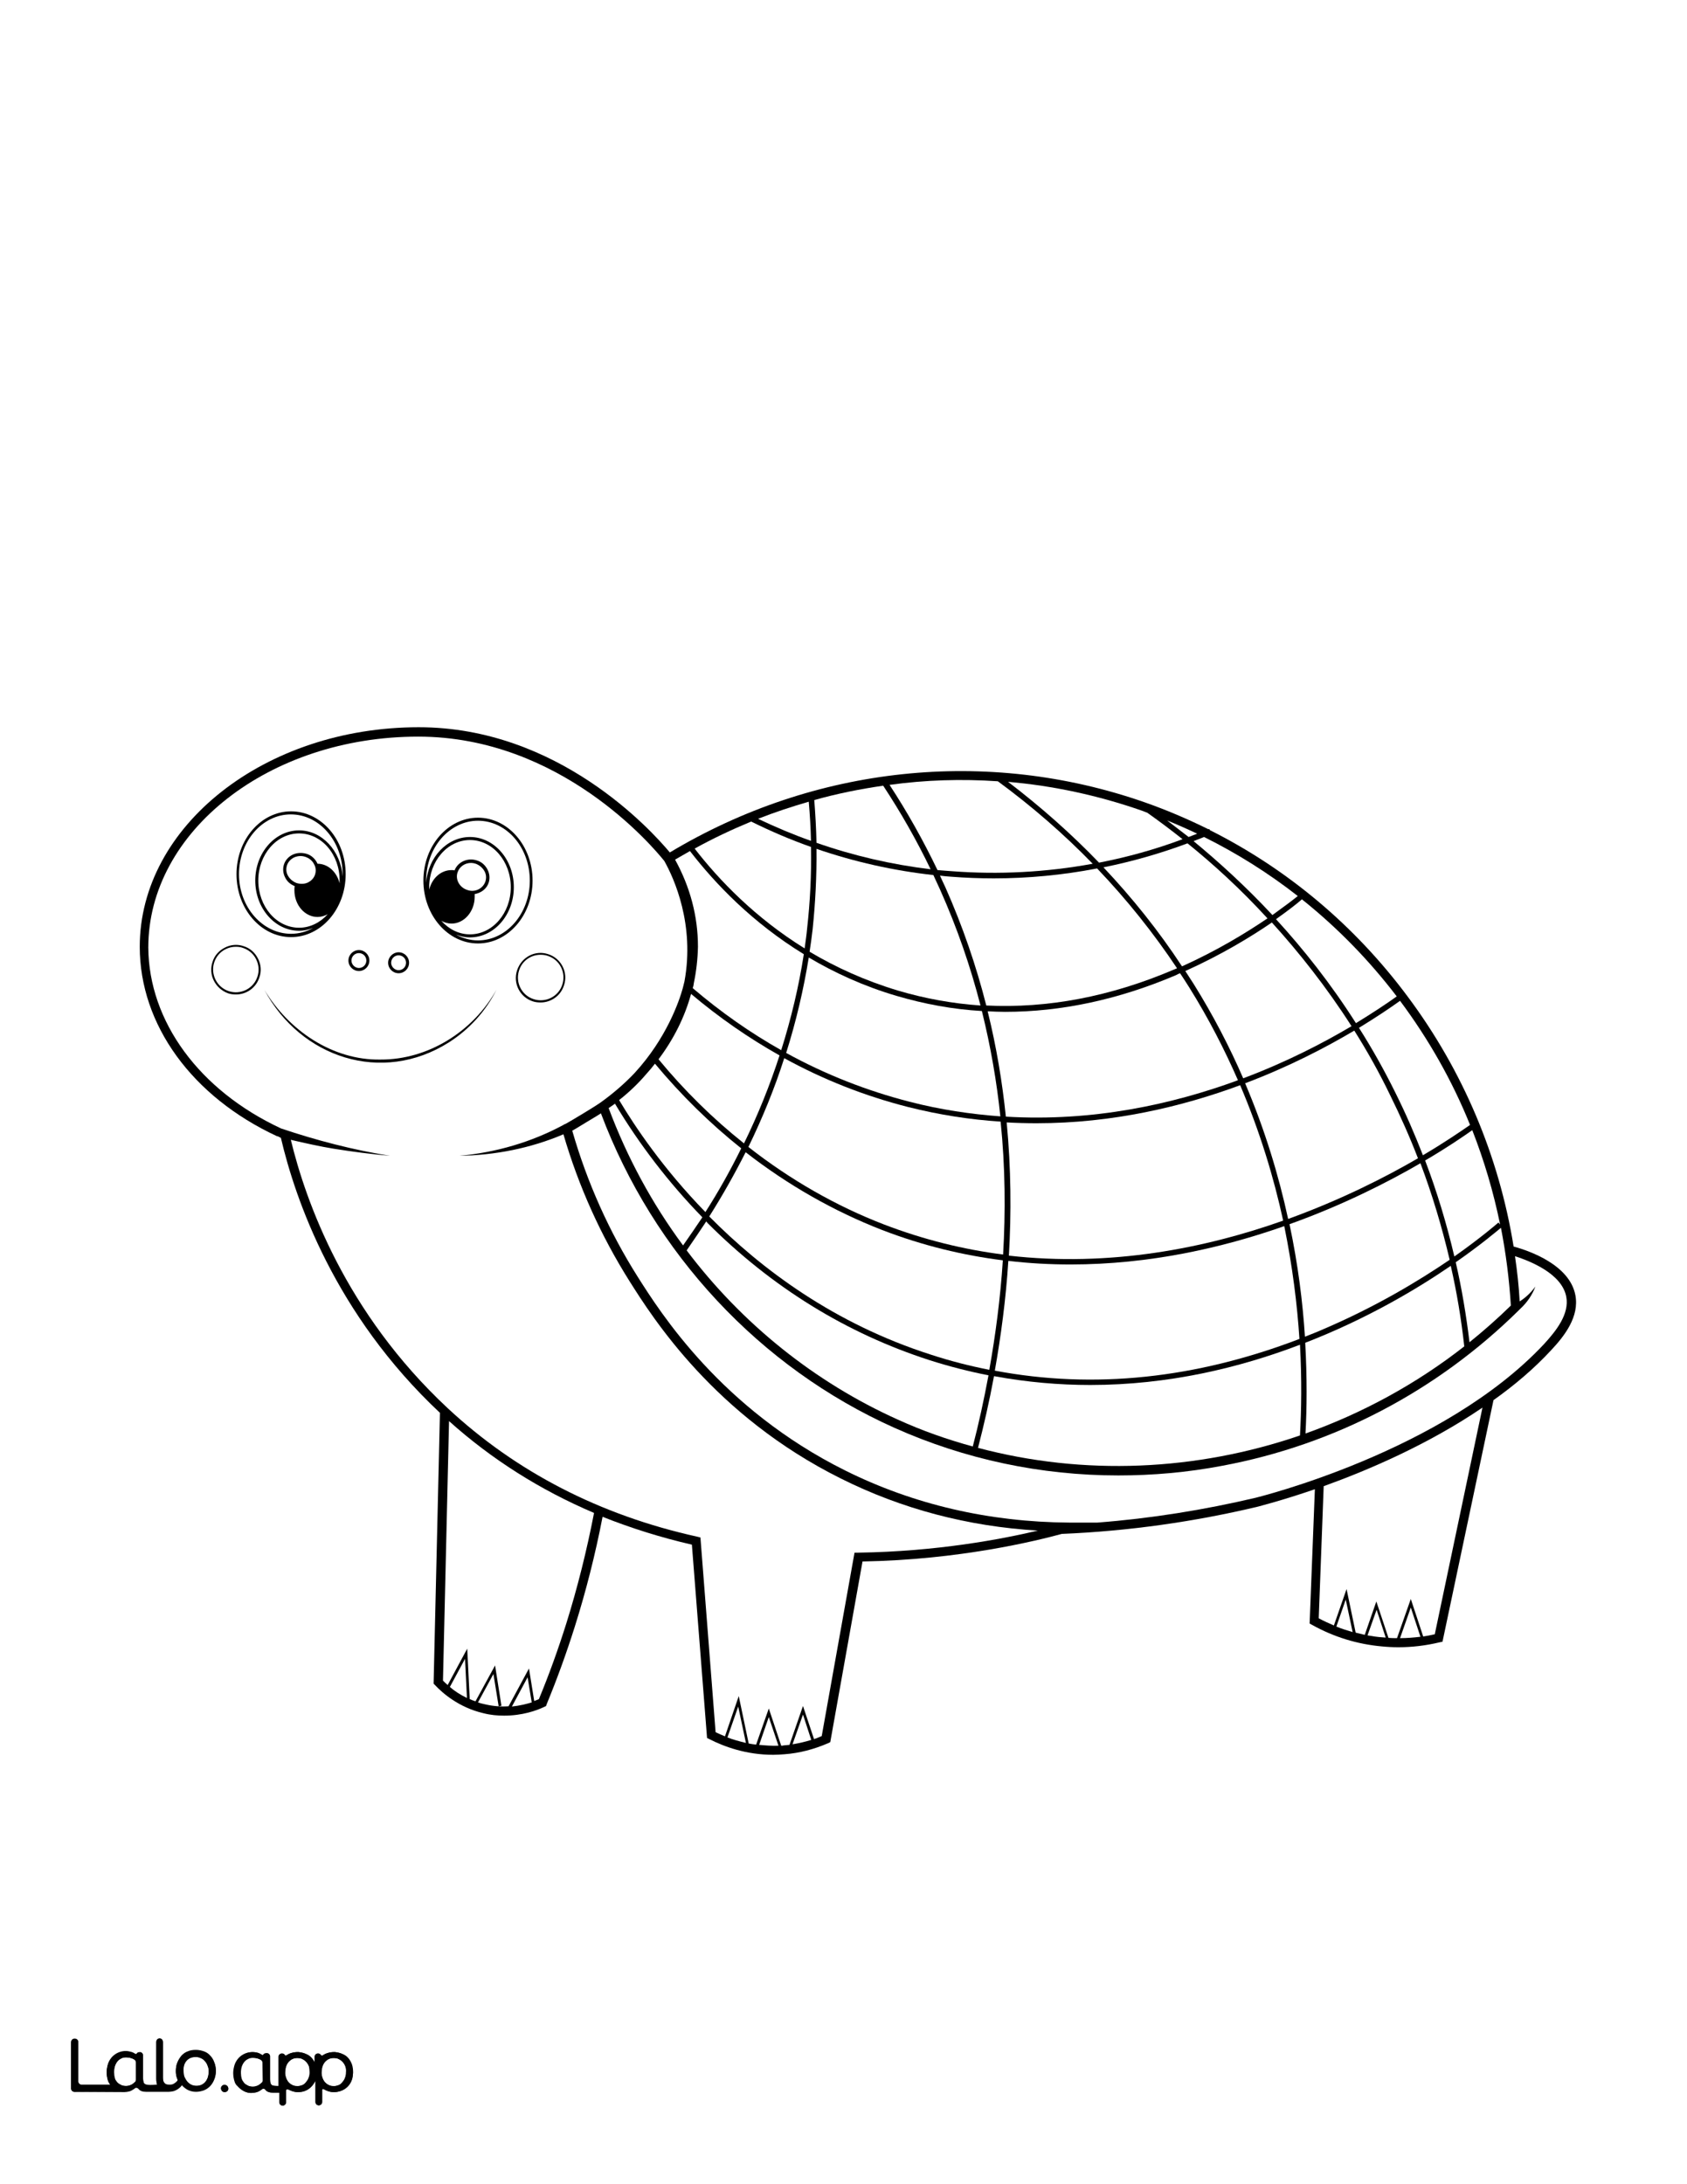 <?xml version="1.0" encoding="utf-8"?>
<!-- Generator: Adobe Illustrator 26.1.0, SVG Export Plug-In . SVG Version: 6.00 Build 0)  -->
<svg version="1.1"  id="Layer_1" data-name="Layer 1" xmlns="http://www.w3.org/2000/svg" xmlns:xlink="http://www.w3.org/1999/xlink" x="0px" y="0px"
	 viewBox="0 0 612 792" style="enable-background:new 0 0 612 792;" xml:space="preserve">
<rect x="0" y="0" width="612" height="792" fill="#808080" stroke="none"/>
<style type="text/css">
	.st0{fill:#FFFFFF;}
	.st1{fill:#010101;}
</style>
<g id="Black">
	<rect x="12.1" y="13" width="591.7" height="769.9"/>
</g>
<g id="Color">
	<path class="st0" d="M337.6,315.2c-5-10.4-10.8-20.6-17.2-30.3c-8.4,1.2-16.8,2.9-25,5.2c0.4,5.2,0.7,10.4,0.8,15.5
		C309.6,310.3,323.5,313.5,337.6,315.2z"/>
	<path class="st0" d="M293.4,290.7c-6.2,1.8-12.3,3.8-18.4,6.2c6.3,3,12.7,5.7,19.2,8C294.1,300.2,293.8,295.4,293.4,290.7z"/>
	<path class="st0" d="M506.2,396.2c3.7,7.4,7,15,10,22.7c8.3-4.9,14.2-9,17.1-11c-6.5-16.1-15.1-31.2-25.4-45
		c-3.6,2.6-8.7,6-14.9,9.8C497.7,380.1,502.1,387.9,506.2,396.2z"/>
	<path class="st0" d="M160.7,609.4c0.5,0.5,1.1,1.1,1.7,1.6l7.1-13.2l0.9,18.3c0.7,0.3,1.4,0.6,2.1,0.8l7.1-13l2.3,14.6l-1,0.2
		L179,607l-5.6,10.3c0.8,0.3,1.7,0.5,2.6,0.7c3,0.7,5.9,0.9,8.5,0.7l7.4-13.7l1.9,11.8c0.6-0.2,1.2-0.5,1.7-0.7
		c3.7-8.9,7-18.1,9.9-27.3c4.1-13.1,7.5-26.7,10.1-40.2c-19.5-8.3-37.1-19.4-52.6-33.3L160.7,609.4z"/>
	<path class="st0" d="M478.4,586.8c1.8,1,3.7,1.8,5.5,2.6l4.6-13.2l3.3,15.8c1.1,0.3,2.2,0.5,3.3,0.8l4.2-12.1l4.4,13.2
		c1,0.1,2,0.1,3.1,0.1l5-14.2l4.5,13.6c1.4-0.2,2.8-0.5,4.2-0.8l17.3-82.2c-19.7,13.4-41.5,22.7-57.6,28.5L478.4,586.8z"/>
	<path class="st0" d="M287.5,632.5c2.3-0.4,4.6-0.9,6.8-1.6l-3-9.2L287.5,632.5z"/>
	<path class="st0" d="M238.9,384.1c9.4,11.4,19.8,21.6,31,30.5c5.1-10.4,9.4-21.1,12.9-31.9c-11.2-6.3-21.9-13.7-32.1-22.3
		C248.4,368.8,244.4,376.8,238.9,384.1z"/>
	<path class="st0" d="M263.9,630c2,0.8,4.3,1.4,6.7,2l-2.8-13.2L263.9,630z"/>
	<path class="st0" d="M496.1,593c1.8,0.3,3.6,0.6,5.4,0.7c0.4,0,0.8,0.1,1.2,0.1l-3.3-10.1L496.1,593z"/>
	<path class="st0" d="M507.9,594c2.5,0,4.9-0.2,7.4-0.5l-3.5-10.6L507.9,594z"/>
	<path class="st0" d="M484.8,589.8c1.9,0.8,3.9,1.4,5.9,2l-2.5-11.8L484.8,589.8z"/>
	<path class="st0" d="M443.4,531.5c-12.6,2.4-25.2,3.5-37.7,3.5c-28,0-55.6-5.8-81.3-17.3c-48.7-21.8-87.3-63.2-106.4-114
		c-1.5,1-3.6,2.2-5.4,3.3c-2.6,1.6-4.1,2.5-5,3c5.4,18.8,13.4,36.6,23.7,52.9c8.3,13.1,30.3,47.9,75.3,70.3
		c24.9,12.4,52.3,18.7,81.2,18.9h10.3c19.5-1.5,38.7-4.6,57.4-9c0.7-0.2,68.1-16.6,104.7-55.8c4.3-4.7,9.2-10.8,8-17.1
		c-1.6-8.4-13.1-12.9-18.6-14.7c0.8,5.4,1.4,10.9,1.7,16.4c2.2-1.4,4.1-3.2,5.7-5.4c-1.1,3-3,5.8-5.5,8.1l0,0l-0.5,0.5
		C521.3,504.4,484.1,523.9,443.4,531.5z"/>
	<path class="st0" d="M293.4,347.2c-1.9,11.7-4.6,23.2-8.2,34.6c14.2,7.8,29.2,13.7,44.8,17.7c11.2,2.9,22.2,4.5,32.9,5.3
		c-1.3-12.5-3.5-25.3-6.7-38.2c-10.5-0.6-20.8-2.5-31-5.5C313.3,357.6,302.7,352.7,293.4,347.2z"/>
	<path class="st0" d="M275.4,632.7c2.2,0.2,4.6,0.4,7,0.3l-3.5-10.4L275.4,632.7z"/>
	<path class="st0" d="M271.5,415.9c15.2,11.9,31.8,21.4,49.2,28.1c14.6,5.6,29.1,9.1,43.2,10.9c0.9-15.4,0.8-31.6-0.9-48.2
		c-10.9-0.7-22.1-2.4-33.6-5.3c-15.7-4-30.7-9.9-44.9-17.7C281,394.7,276.6,405.4,271.5,415.9z"/>
	<path class="st0" d="M430.8,305.8c-9.9,3.7-20.1,6.6-30.5,8.7c10.5,11.1,20.1,23.1,28.5,35.9c12.9-5.8,23.5-12.3,31-17.4
		C450,322.3,440.1,313.3,430.8,305.8z"/>
	<path class="st0" d="M531.2,488.2c-1.1-9.9-2.7-19.6-4.9-29.2c-12.4,8.5-30.6,19.3-52.8,27.9c0.7,12.7,0.6,23.8,0.1,32.9
		C494.1,512.5,513.7,501.9,531.2,488.2z"/>
	<path class="st0" d="M533.1,486.7c5.2-4.2,10.2-8.6,15-13.3c-0.6-9.6-1.8-19-3.6-28.2c-1.8,1.5-7.5,6.3-16.4,12.5
		C530.3,467.2,531.9,476.9,533.1,486.7z"/>
	<path class="st0" d="M527.6,455.6c9.8-6.9,15.5-11.9,16-12.3l0.6,0.7c-2.4-11.8-5.8-23.2-10.1-34.2c-3.1,2.2-8.9,6.2-17.1,11
		C521.3,432.1,524.8,443.7,527.6,455.6z"/>
	<path class="st0" d="M465.5,442.6c-3.4-15.6-8.4-32.2-15.6-49.1c-21.1,7.8-46.3,13.8-73.9,13.8c-3.6,0-7.2-0.1-10.8-0.3
		c1.6,16.7,1.7,32.9,0.8,48.3C402.8,459.5,437.3,452.6,465.5,442.6z"/>
	<path class="st0" d="M471.6,520.5c0.5-9,0.7-20.2,0-32.9c-22,8.4-47.8,14.6-76.1,14.6c-11.3,0-22.9-1-34.9-3.2
		c-1.7,9.2-3.7,17.9-5.8,26C393.2,535.2,434,533.4,471.6,520.5z"/>
	<path class="st0" d="M291.9,343.9c0.3-2.4,0.7-4.8,0.9-7.2c1.1-9.8,1.6-19.7,1.4-29.6c-7.4-2.6-14.6-5.7-21.7-9.2
		c-7,2.9-13.8,6.1-20.5,9.8C260.9,319.2,274,332.8,291.9,343.9z"/>
	<path class="st0" d="M471.4,485.5c-0.8-12.4-2.5-26.2-5.5-40.9c-22.5,7.9-48.9,13.9-77.5,13.9c-7.4,0-15-0.4-22.6-1.3
		c-0.9,14-2.7,27.4-4.9,39.8C396.8,503.8,433.8,499.9,471.4,485.5z"/>
	<path class="st0" d="M467.8,443.9c3.1,14.6,4.8,28.4,5.6,40.8c2.2-0.9,4.4-1.7,6.6-2.7c19.2-8.2,34.9-17.7,45.9-25.2
		c-2.8-11.9-6.3-23.6-10.6-35C503.4,428.7,487.1,437,467.8,443.9z"/>
	<path class="st0" d="M428.1,352.9c-0.5,0.2-1,0.4-1.5,0.7c-20.9,8.9-41.7,13.3-62,13.3c-2.1,0-4.2-0.1-6.3-0.2
		c3.2,12.9,5.3,25.7,6.6,38.2c31.7,1.9,60.5-4.5,84.2-13.2c-4.9-11.2-10.7-22.5-17.7-33.7C430.3,356.2,429.2,354.6,428.1,352.9z"/>
	<path class="st0" d="M256.2,442.9c-2.3,3.5-4.7,7-7.1,10.5c20,26.5,46.4,47.8,76.7,61.4c8.8,4,17.9,7.2,27.1,9.7
		c2.1-8,4-16.7,5.7-25.8c-7.1-1.4-14.2-3.2-21.4-5.5c-30.1-9.7-57.2-26.4-80.5-49.7C256.5,443.2,256.3,443,256.2,442.9z"/>
	<path class="st0" d="M491.9,371c6.2-3.8,11.2-7.1,14.8-9.7c-10-13.1-21.5-24.9-34.4-35.2c-1.7,1.5-4.9,4-9.4,7.2
		C472.9,344.2,482.8,356.7,491.9,371z"/>
	<path class="st0" d="M398.7,312.8c10.3-2,20.4-4.8,30.3-8.5c-4.4-3.5-8.7-6.7-12.8-9.6c-0.7-0.3-1.4-0.5-2.1-0.8
		c-15.8-5.5-32.1-9-48.4-10.4C377.5,292.5,388.6,302.3,398.7,312.8z"/>
	<path class="st0" d="M325.8,359.2c9.8,2.9,19.8,4.7,29.9,5.4c-3.6-14-8.4-28-14.7-42.1c-0.8-1.7-1.6-3.5-2.4-5.2
		c-14.5-1.6-28.7-4.8-42.4-9.5c0.1,9.8-0.4,19.5-1.4,29.2c-0.3,2.7-0.7,5.4-1.1,8.1C303.1,350.7,313.8,355.6,325.8,359.2z"/>
	<path class="st0" d="M491.3,373.7c-10.3,6.1-23.7,13.1-39.6,19.1c7.2,16.9,12.2,33.5,15.6,49.2c19.3-7,35.4-15.2,47.1-22
		c-3-7.8-6.4-15.4-10.1-22.9C500.3,388.8,495.9,381,491.3,373.7z"/>
	<path class="st0" d="M360.5,318.5c-5.1,0-10.3-0.2-15.4-0.6c-1.4-0.1-2.8-0.2-4.1-0.4c0.6,1.4,1.3,2.8,1.9,4.1
		c6.4,14.4,11.3,28.8,14.9,43c22.2,1.1,45-3.2,68-13c0.4-0.2,0.8-0.3,1.2-0.5c-8.6-12.9-18.3-25-29-36.2
		C385.6,317.3,373,318.5,360.5,318.5z"/>
	<path class="st0" d="M234.5,389.4c-2.8,3.3-6.1,6.5-9.9,9.5c5.8,9.7,16,24.9,31.3,40.6c4.8-7.5,9.1-15.2,13-23.1
		c-11.3-9-21.8-19.3-31.3-30.7C236.6,387,235.6,388.2,234.5,389.4z"/>
	<path class="st0" d="M461.6,331.8c4.3-3.1,7.5-5.5,9.2-6.9c-10.5-8.2-21.9-15.4-34-21.4c-1.2,0.5-2.5,1-3.8,1.5
		C442.1,312.5,451.9,321.4,461.6,331.8z"/>
	<path class="st0" d="M220.8,401.8c6.7,17.9,15.8,34.7,27,49.8c2.4-3.4,4.7-6.8,7-10.2c-12.1-12.4-23-26.6-31.7-41.2
		C222.3,400.8,221.5,401.3,220.8,401.8z"/>
	<path class="st0" d="M430,352.1c1,1.6,2.1,3.2,3.1,4.8c7.1,11.4,13,22.8,17.9,34.1c15.7-5.9,29-12.8,39.3-18.9
		c-9.1-14.2-19-26.7-28.9-37.6C453.8,339.7,443.1,346.2,430,352.1z"/>
	<path class="st0" d="M130.2,351c1.5,0,2.7-1.2,2.7-2.7s-1.2-2.7-2.7-2.7s-2.7,1.2-2.7,2.7S128.8,351,130.2,351z"/>
	<path class="st0" d="M108.5,302.2c-8.2,0-14.8,7.7-14.8,17.1s6.6,17.1,14.8,17.1c4,0,7.7-1.9,10.4-4.9c-1.1,0.6-2.4,1-3.7,1
		c-4.6,0-8.4-4.3-8.4-9.7c0-0.5,0-1,0.1-1.5c-1.5-0.6-2.7-1.6-3.4-3c-0.8-1.5-1-3.2-0.5-4.8c0.5-1.6,1.7-2.9,3.2-3.6s3.3-0.8,5-0.3
		s3,1.7,3.8,3.2c0.1,0.1,0.1,0.3,0.2,0.4c3.8,0,7,3,8,7.1c0-0.3,0-0.6,0-0.9C123.3,309.9,116.7,302.2,108.5,302.2z"/>
	<path class="st0" d="M144.6,351.8c1.5,0,2.7-1.2,2.7-2.7s-1.2-2.7-2.7-2.7s-2.7,1.2-2.7,2.7S143.2,351.8,144.6,351.8z"/>
	<path class="st0" d="M164.9,315.6c1.2-3.1,4.8-4.7,8.1-3.6c1.7,0.5,3,1.7,3.8,3.2s1,3.2,0.5,4.8c-0.7,2.3-2.8,3.8-5.1,4.2
		c0,0.3,0,0.6,0,1c0,5.3-3.8,9.7-8.4,9.7c-1.3,0-2.6-0.4-3.7-1c2.7,3,6.3,4.9,10.4,4.9c8.2,0,14.8-7.7,14.8-17.1
		s-6.6-17.1-14.8-17.1s-14.8,7.7-14.8,17.1c0,0.3,0,0.6,0,0.9c1-4.1,4.2-7.1,8.1-7.1C164.2,315.5,164.5,315.5,164.9,315.6z"/>
	<path class="st0" d="M193.6,362.3c4.3,1.4,9-0.9,10.4-5.3c1.4-4.3-0.9-9-5.3-10.4c-0.9-0.3-1.7-0.4-2.6-0.4c-3.5,0-6.7,2.2-7.8,5.7
		C186.9,356.2,189.2,360.9,193.6,362.3z"/>
	<path class="st0" d="M170.5,303.5c8.8,0,15.9,8.2,15.9,18.2s-7.1,18.2-15.9,18.2c-1.8,0-3.5-0.4-5.1-1c2.4,1.3,5.2,2.1,8,2.1
		c10.3,0,18.8-9.7,18.8-21.7s-8.4-21.7-18.8-21.7c-10.3,0-18.8,9.7-18.8,21.7c0,0.3,0,0.6,0,0.8
		C155.3,310.8,162.2,303.5,170.5,303.5z"/>
	<path class="st0" d="M67.8,754.8c0.4,0.5,0.9,0.9,1.5,1.2s1.2,0.4,1.9,0.4c0.7,0,1.3-0.1,1.9-0.4c0.6-0.2,1-0.6,1.4-1.1
		s0.7-1.1,0.9-1.7c0.2-0.7,0.3-1.4,0.3-2.1c0-0.7-0.1-1.4-0.4-2c-0.2-0.6-0.5-1.2-1-1.7c-0.4-0.5-0.9-0.9-1.5-1.1
		c-0.6-0.3-1.2-0.4-1.8-0.4c-1.5,0-2.6,0.5-3.4,1.4c-0.8,1-1.2,2.2-1.2,3.8c0,0.7,0.1,1.4,0.3,2.1C67,753.7,67.4,754.3,67.8,754.8z"
		/>
	<path class="st0" d="M42.5,755c0.4,0.5,0.9,0.7,1.4,1c0.6,0.3,1.3,0.4,1.9,0.4c0.7,0,1.3-0.2,2-0.5c0.5-0.3,0.9-0.6,1.3-1
		c0.2-0.2,0.3-0.5,0.3-0.8l0,0v-6.3c0-0.4-0.2-0.8-0.6-1c-0.4-0.2-0.7-0.4-1.1-0.5c-0.6-0.2-1.3-0.3-1.9-0.3c-0.6,0-1.3,0.1-1.8,0.4
		c-0.6,0.3-1,0.6-1.4,1.1s-0.7,1.1-0.9,1.7c-0.2,0.7-0.3,1.4-0.3,2.2c0,0.7,0.1,1.5,0.3,2.2C41.8,754.1,42.1,754.5,42.5,755z"/>
	<path class="st0" d="M83,359.4c4.3,1.4,9-0.9,10.4-5.3c0.7-2.1,0.5-4.3-0.5-6.3s-2.7-3.4-4.8-4.1c-0.8-0.3-1.7-0.4-2.6-0.4
		c-1.3,0-2.5,0.3-3.7,0.9c-2,1-3.4,2.7-4.1,4.8C76.3,353.3,78.7,358,83,359.4z"/>
	<path class="st0" d="M0,792h612V0H0V792z M81.3,758.6c-0.6-0.1-1-0.5-1.1-1.1c-0.2-0.9,0.6-1.7,1.5-1.5c0.5,0.1,1,0.5,1.1,1.1
		C83,758,82.2,758.7,81.3,758.6z M127.5,754.6c-0.7,1.7-2.1,3-3.9,3.6c-0.9,0.3-1.8,0.4-2.8,0.4c-0.9,0-1.8-0.3-2.6-0.7l-0.8-0.4
		c-0.2-0.1-0.5,0.1-0.5,0.3v4.4c0,0.7-0.6,1.2-1.2,1.2l0,0c-0.7,0-1.2-0.6-1.2-1.2v-7.6c0-0.1-0.1-0.1-0.1,0
		c-0.4,0.8-1.6,2.8-3.8,3.6c-1.2,0.4-2.3,0.4-2.8,0.4c-0.9,0-1.8-0.3-2.6-0.7l-0.7-0.3c-0.3-0.1-0.7,0.1-0.7,0.4v4.3
		c0,0.7-0.6,1.2-1.2,1.2l0,0c-0.7,0-1.2-0.6-1.2-1.2v-3.5H99c-1.3,0-2.3-0.3-2.8-1.1c-0.2-0.3-0.8-0.5-1.2-0.2
		c-0.2,0.1-0.3,0.2-0.4,0.3s-0.3,0.2-0.5,0.3c-0.4,0.2-0.9,0.4-1.4,0.6c-0.5,0.1-1,0.2-1.5,0.2c-0.3,0-0.5,0-0.6,0
		c-2.4-0.2-4-2-4.4-2.4c-0.1-0.1-0.1-0.2-0.2-0.2l0,0c-0.1-0.1-0.2-0.2-0.3-0.3c0-0.1-0.1-0.1-0.1-0.2c0,0,0-0.1-0.1-0.1
		c-0.2-0.3-0.3-0.6-0.4-0.9c-0.3-0.9-0.5-2-0.5-3.1c0-1,0.2-2,0.5-3c0.3-0.9,0.8-1.7,1.4-2.4c1.3-1.4,3.1-2.2,5-2.2
		c0.8,0,1.6,0.2,2.3,0.4c0.4,0.2,0.8,0.3,1.1,0.6c0.2,0.1,0.5,0.1,0.6-0.1l0,0c0.3-0.6,1.3-0.5,1.4-0.5l0,0c0.5,0.1,0.9,0.6,0.9,1.1
		v7.9c0,0.7,0,1.8,0.4,2.3c0.1,0.1,0.1,0.1,0.2,0.2c0.4,0.4,1.6,0.4,2.6,0.4v-10.6c0-0.7,0.6-1.2,1.2-1.2l0,0c0.4,0,0.8,0.2,1,0.6
		c0.1,0.2,0.4,0.3,0.6,0.1c0.5-0.3,1-0.6,1.6-0.8c0.4-0.1,0.7-0.2,1.1-0.3c0,0,0,0,0.1,0c0.5-0.1,1.1-0.1,1.6-0.1
		c0.9,0.1,1.8,0.3,2.7,0.7c0.8,0.4,1.5,0.9,2.1,1.5c0.4,0.5,0.8,1.1,1.1,1.7v-2.2c0-0.7,0.6-1.2,1.2-1.2l0,0c0.4,0,0.8,0.2,1,0.6
		c0.2,0.2,0.5,0.3,0.7,0.1c0.5-0.3,1-0.6,1.6-0.8c0.4-0.1,0.7-0.2,1.1-0.3c0,0,0,0,0.1,0c0.5-0.1,1.1-0.1,1.6-0.1
		c0.9,0.1,1.8,0.3,2.7,0.7c0.8,0.4,1.5,0.9,2.1,1.5c0.6,0.7,1.1,1.5,1.3,2.3c0.3,0.9,0.4,1.9,0.4,3
		C128.1,752.7,127.9,753.7,127.5,754.6z M151.9,263.7c50.6,0,84.3,37.3,91.1,45.4c52.5-31.5,115.2-38.1,172.2-18.2
		c8,2.8,15.7,6.1,23.2,9.8c0.1,0,0.2-0.1,0.3-0.1l0.2,0.4c28.1,14.1,52.6,34.6,71.8,60.4c20,26.8,33.1,57.8,38.4,90.6
		c5.9,1.6,20.3,6.7,22.4,17.6c1.5,7.8-3.9,14.8-8.8,20c-6.2,6.7-13.3,12.7-20.9,18.1l-18.5,87.6l-1,0.2c-5,1.2-10,1.8-15,1.8
		c-2,0-4-0.1-6-0.3c-8.9-0.8-17.4-3.4-25.3-7.8l-0.9-0.5L477,540c-12.2,4.2-20.4,6.2-20.6,6.3c-23.1,5.5-47,8.9-71.2,9.9
		c-9.2,2.5-37.1,9.4-72.3,10l-11.7,65.5l-0.8,0.4c-5.1,2.2-10.4,3.6-15.8,4c-1.4,0.1-2.7,0.2-4.1,0.2c-9.9,0-17.9-3-23.2-5.7
		l-0.8-0.4l-5.5-70.1c-11.3-2.6-22.1-6-32.4-10.1c-2.6,13.5-6,26.9-10.1,39.9c-3,9.5-6.4,18.9-10.2,28.1l-0.2,0.6l-0.6,0.3
		c-2.9,1.4-8.1,3.2-14.6,3.2c-2.4,0-4.9-0.2-7.6-0.9c-8.9-2.1-14.8-7.3-17.5-10.2l-0.5-0.5l2.3-98.2c-38.2-35.8-52.5-77.5-57.7-99.7
		c-0.4-0.2-0.8-0.4-1.2-0.6c-0.1,0-0.1,0-0.2,0l0,0c-30.8-14.3-49.8-40.4-49.8-68.7C50.7,299.5,96.1,263.7,151.9,263.7z M25.8,740.4
		c0-0.7,0.6-1.2,1.2-1.2h0.2c0.7,0,1.2,0.6,1.2,1.2v14.3c0,0.7,0.6,1.2,1.2,1.2h10.5c-0.4-0.4-0.7-0.9-0.9-1.5
		c-0.3-0.9-0.5-2-0.5-3.1c0-1,0.2-2,0.5-3c0.3-0.9,0.8-1.7,1.4-2.4c1.3-1.4,3.1-2.2,5-2.2c0.8,0,1.6,0.2,2.3,0.4
		c0.4,0.2,0.8,0.3,1.1,0.6c0.2,0.1,0.5,0.1,0.6-0.1l0,0c0.3-0.6,1.3-0.5,1.4-0.5c0.5,0.1,0.9,0.6,0.9,1.1v7.9c0,0.7,0,1.8,0.4,2.3
		c0.1,0.1,0.1,0.1,0.2,0.2c0.7,0.6,3.3,0.4,4.2,0.3c0.1,0,0.2,0,0.4,0c0-0.1,0-0.1-0.1-0.1c-0.2-0.6-0.3-1.3-0.3-2.2v-13.3
		c0-0.7,0.6-1.2,1.2-1.2l0,0c0.7,0,1.2,0.6,1.2,1.2v13c0,1,0.2,1.6,0.6,2c0.4,0.5,1,0.6,1.8,0.6c0.3,0,0.7,0,1-0.1
		c0.9-0.3,1.8-1.1,2-1.6c0,0-0.2-0.5-0.3-0.8c-0.3-0.9-0.4-1.5-0.4-2.6c0-1.2,0.2-2.2,0.6-3.1c0.4-0.9,0.9-1.7,1.5-2.4
		c0.7-0.7,1.4-1.2,2.3-1.5c0.9-0.4,1.9-0.5,2.9-0.5s1.9,0.2,2.8,0.5s1.7,0.8,2.3,1.5c0.7,0.7,1.2,1.5,1.5,2.4c0.4,0.9,0.6,2,0.6,3.1
		s-0.2,2.2-0.6,3.1c-0.7,1.8-2,3.2-3.8,3.9c-0.9,0.4-1.9,0.5-2.8,0.5c-1,0-1.9-0.2-2.8-0.6c-0.7-0.3-1.9-1.2-2.3-1.8
		c-0.6,1-2.2,2-3.2,2.2c-0.5,0.1-1.1,0.2-1.6,0.2H53c-1.3,0-2.3-0.3-2.8-1.1c-0.2-0.3-0.8-0.5-1.2-0.2c-0.2,0.1-0.3,0.2-0.4,0.3
		c-0.1,0.1-0.3,0.2-0.5,0.3c-0.4,0.2-0.9,0.4-1.4,0.6c-0.5,0.1-1,0.2-1.5,0.2L27,758.5c-0.7,0-1.2-0.6-1.2-1.2V740.4z"/>
	<path class="st0" d="M102,409.2c12.8,4.3,26.2,7.8,39.5,9.9c-6.9-0.6-13.8-1.5-20.6-2.6c-4.4-0.7-10.3-2-15.4-3.2
		c5.4,22.3,19.7,62.6,56.9,97.3c24.8,23.1,55.2,38.8,90.5,46.6l1.2,0.3l5.5,70.6c1,0.5,2.2,1,3.4,1.5l5-14.6l3.6,17.2
		c0.9,0.2,1.8,0.3,2.7,0.4l4.6-13.1l4.5,13.5c0.3,0,0.6,0,0.8-0.1c0.7-0.1,1.5-0.1,2.2-0.2l4.9-14.1l4,12c1-0.3,1.9-0.7,2.8-1.1
		L310,563h1.4c28.4-0.4,52.1-4.9,65.1-8c-25.3-1.5-49.3-7.8-71.5-18.9c-45.8-22.8-68.2-58.2-76.6-71.5c-10.4-16.5-18.5-34.4-24-53.3
		c-12,5.1-24.9,7.6-37.7,7.8c13.3-1.2,26.2-5,37.7-11.2c0.2-0.1,0.4-0.3,0.6-0.3c0.1-0.1,0.3-0.1,0.4-0.2l0,0
		c2-1.1,10.3-6.1,12.3-7.5c4.6-3.3,8.8-6.9,12.5-10.8c11.6-12.6,16.2-26.1,17.5-30.8c0.2-0.8,0.4-1.6,0.6-2.4
		c3.8-20.6-3.7-37.3-7.3-43.7c-4.1-5.1-37.6-45.1-89.3-45.1c-54,0-97.9,34.3-97.9,76.5C54,370.4,72.3,395.4,102,409.2z M198.9,346
		c4.7,1.5,7.3,6.6,5.7,11.3c-1.2,3.8-4.7,6.2-8.5,6.2c-0.9,0-1.9-0.1-2.8-0.4c-4.7-1.5-7.3-6.6-5.7-11.3
		C189.2,347,194.2,344.4,198.9,346z M173.4,296.5c10.9,0,19.8,10.2,19.8,22.8s-8.9,22.8-19.8,22.8c-10.9,0-19.8-10.2-19.8-22.8
		S162.5,296.5,173.4,296.5z M144.6,345.3c2.1,0,3.8,1.7,3.8,3.8s-1.7,3.8-3.8,3.8s-3.8-1.7-3.8-3.8S142.6,345.3,144.6,345.3z
		 M180.1,358.9c-3.9,7.8-9.9,14.4-17.3,19.1c-24.2,15.3-53.7,5.6-66.9-19.1c8.8,14.7,24.7,25.6,42.1,25.3
		C155.4,384.3,171.7,373.9,180.1,358.9z M130.2,344.5c2.1,0,3.8,1.7,3.8,3.8s-1.7,3.8-3.8,3.8s-3.8-1.7-3.8-3.8
		S128.1,344.5,130.2,344.5z M105.6,294.2c10.9,0,19.8,10.2,19.8,22.8s-8.9,22.8-19.8,22.8S85.8,329.6,85.8,317
		S94.7,294.2,105.6,294.2z M77.1,348.8c0.7-2.3,2.3-4.1,4.5-5.2c2.1-1.1,4.6-1.3,6.8-0.5c2.3,0.7,4.1,2.3,5.2,4.5
		c1.1,2.1,1.3,4.6,0.5,6.8c-1.2,3.8-4.7,6.2-8.5,6.2c-0.9,0-1.9-0.1-2.8-0.4C78.1,358.5,75.5,353.5,77.1,348.8z"/>
	<path class="st0" d="M105.6,338.6c2.9,0,5.6-0.8,8-2.1c-1.6,0.6-3.3,1-5.1,1c-8.8,0-15.9-8.2-15.9-18.2s7.1-18.2,15.9-18.2
		c8.3,0,15.1,7.4,15.8,16.7c0-0.3,0-0.6,0-0.8c0-11.9-8.4-21.7-18.8-21.7c-10.3,0-18.8,9.7-18.8,21.7S95.3,338.6,105.6,338.6z"/>
	<path class="st0" d="M111.3,747.9c-0.4-0.5-0.8-0.9-1.4-1.2c-0.2-0.1-0.4-0.2-0.6-0.3c-0.4-0.1-0.7-0.2-1.1-0.2
		c-0.8,0-1.5,0.1-2.1,0.3c-0.5,0.2-0.9,0.5-1.3,0.9c-0.8,0.9-1.3,2.1-1.4,3.6c0,0.7,0,1.4,0.2,2s0.5,1.2,0.8,1.7
		c0.4,0.5,0.8,0.9,1.4,1.2c0.5,0.3,1.2,0.5,1.8,0.5c0.6,0.1,1.3-0.1,1.9-0.3s1-0.5,1.4-1s0.8-1,1-1.6c0.3-0.7,0.4-1.4,0.4-2.1
		c0-0.7-0.1-1.3-0.2-2C112,749,111.7,748.4,111.3,747.9z"/>
	<path class="st0" d="M124.5,747.9c-0.4-0.5-0.8-0.9-1.4-1.2c-0.2-0.1-0.4-0.2-0.6-0.3c-0.4-0.1-0.7-0.2-1.1-0.2
		c-0.8,0-1.5,0.1-2.1,0.3c-0.5,0.2-0.9,0.5-1.3,0.9c-0.8,0.9-1.3,2.1-1.4,3.6c0,0.7,0,1.4,0.2,2s0.5,1.2,0.8,1.7
		c0.4,0.5,0.8,0.9,1.4,1.2c0.5,0.3,1.2,0.5,1.8,0.5c0.6,0.1,1.3-0.1,1.9-0.3s1-0.5,1.4-1s0.8-1,1-1.6c0.3-0.7,0.4-1.4,0.4-2.1
		c0.1-0.7,0-1.3-0.2-2C125.2,749,124.9,748.4,124.5,747.9z"/>
	<path class="st0" d="M163.2,611.7c1.6,1.4,3.7,2.8,6.2,4l-0.7-14.2L163.2,611.7z"/>
	<path class="st0" d="M251.7,356.5c0,0.2-0.1,0.5-0.1,0.7c0,0.1-0.1,0.5-0.3,1.1c10.2,8.7,20.9,16.2,32.1,22.5
		c3.6-11.4,6.4-23.1,8.2-34.8c-18.6-11.4-32.1-25.5-41.3-37.4c-1.8,1-3.6,2.1-5.4,3.1c5.5,10,8.3,20.6,8.3,31.6
		C253.1,347.8,252.6,352.2,251.7,356.5z"/>
	<path class="st0" d="M94.8,747c-0.4-0.2-0.7-0.4-1.1-0.5c-0.6-0.2-1.3-0.3-1.9-0.3s-1.3,0.1-1.8,0.4c-0.6,0.3-1,0.6-1.4,1.1
		s-0.7,1.1-0.9,1.7c-0.2,0.7-0.3,1.4-0.3,2.2c0,0.7,0.1,1.5,0.3,2.2c0.2,0.6,0.5,1,0.9,1.5s0.9,0.7,1.4,1c0.6,0.3,1.3,0.4,1.9,0.4
		c0.7,0,1.3-0.2,2-0.5c0.5-0.3,0.9-0.6,1.3-1c0.2-0.2,0.3-0.5,0.3-0.8v-6.3C95.4,747.6,95.2,747.2,94.8,747z"/>
	<path class="st0" d="M185.7,618.8c2.8-0.3,5.2-0.9,7.2-1.5l-1.5-9.1L185.7,618.8z"/>
	<path class="st0" d="M270.5,417.8c-4,7.9-8.4,15.7-13.2,23.3c19,19.2,45.4,38.9,80.4,50.1c7,2.3,14.1,4.1,21.2,5.5
		c2.2-12.4,4-25.7,4.9-39.7c-14.3-1.8-29-5.3-43.8-11C302.5,439.2,285.8,429.7,270.5,417.8z"/>
	<path class="st0" d="M345.3,315.9c17,1.3,34.2,0.4,51.1-2.7c-10.5-10.8-22-20.8-34.4-29.9c-13.1-0.9-26.3-0.5-39.3,1.3
		c6.5,9.9,12.3,20.3,17.4,30.9C341.7,315.6,343.5,315.8,345.3,315.9z"/>
	<path class="st0" d="M434.3,302.3c-3.6-1.7-7.2-3.3-10.9-4.8c2.5,1.9,5.1,3.9,7.8,6C432.2,303.1,433.2,302.7,434.3,302.3z"/>
	<path class="st1" d="M27,758.5l18.2,0.1c0.5,0,1-0.1,1.5-0.2c0.5-0.1,1-0.3,1.4-0.6c0.2-0.1,0.3-0.2,0.5-0.3
		c0.1-0.1,0.3-0.2,0.4-0.3c0.3-0.3,0.9-0.1,1.2,0.2c0.6,0.8,1.5,1.1,2.8,1.1h8.2c0.5,0,1.1-0.1,1.6-0.2c1-0.2,2.6-1.2,3.2-2.2
		c0.4,0.6,1.6,1.5,2.3,1.8c0.9,0.4,1.8,0.6,2.8,0.6s1.9-0.2,2.8-0.5c1.8-0.7,3.1-2.1,3.8-3.9c0.4-0.9,0.6-2,0.6-3.1
		c0-1.2-0.2-2.2-0.6-3.1c-0.3-0.9-0.9-1.7-1.5-2.4c-0.7-0.7-1.4-1.2-2.3-1.5c-0.9-0.4-1.8-0.5-2.8-0.5s-1.9,0.2-2.9,0.5
		c-0.9,0.3-1.6,0.8-2.3,1.5c-0.6,0.6-1.1,1.4-1.5,2.4c-0.4,0.9-0.6,2-0.6,3.1s0.1,1.7,0.4,2.6c0.1,0.2,0.3,0.7,0.3,0.8
		c-0.2,0.6-1.1,1.4-2,1.6c-0.3,0.1-0.7,0.1-1,0.1c-0.7,0-1.4-0.1-1.8-0.6c-0.4-0.5-0.6-1-0.6-2v-13c0-0.7-0.6-1.2-1.2-1.2l0,0
		c-0.7,0-1.2,0.6-1.2,1.2v13.3c0,0.9,0.1,1.6,0.3,2.2c0,0.1,0,0.1,0.1,0.1c-0.1,0-0.2,0-0.4,0c-1,0.1-3.5,0.3-4.2-0.3
		c-0.1-0.1-0.1-0.1-0.2-0.2c-0.4-0.5-0.4-1.7-0.4-2.3v-7.9c0-0.5-0.4-1-0.9-1.1c-0.1,0-1-0.1-1.4,0.5l0,0c-0.1,0.2-0.4,0.3-0.6,0.1
		c-0.4-0.2-0.7-0.4-1.1-0.6c-0.7-0.3-1.4-0.4-2.3-0.4c-1.9,0-3.7,0.8-5,2.2c-0.6,0.7-1.1,1.5-1.4,2.4c-0.3,1-0.5,2-0.5,3
		c0,1.1,0.2,2.2,0.5,3.1c0.2,0.5,0.5,1,0.9,1.5H29.6c-0.7,0-1.2-0.6-1.2-1.2v-14.3c0-0.7-0.6-1.2-1.2-1.2H27c-0.7,0-1.2,0.6-1.2,1.2
		v16.8C25.8,757.9,26.3,758.5,27,758.5z M67.7,747.2c0.8-1,2-1.4,3.4-1.4c0.6,0,1.3,0.2,1.8,0.4c0.6,0.3,1.1,0.7,1.5,1.1
		c0.4,0.5,0.8,1.1,1,1.7c0.2,0.7,0.4,1.3,0.4,2s-0.1,1.4-0.3,2.1c-0.2,0.6-0.5,1.2-0.9,1.7s-0.9,0.8-1.4,1.1
		c-0.6,0.3-1.3,0.4-1.9,0.4s-1.3-0.1-1.9-0.4c-0.6-0.3-1.1-0.7-1.5-1.2s-0.7-1.1-1-1.7c-0.2-0.7-0.3-1.4-0.3-2.1
		C66.5,749.4,66.9,748.1,67.7,747.2z M41.6,749.2c0.2-0.6,0.5-1.2,0.9-1.7s0.9-0.8,1.4-1.1c0.6-0.3,1.2-0.4,1.8-0.4s1.3,0.1,1.9,0.3
		c0.4,0.1,0.8,0.3,1.1,0.5s0.6,0.6,0.6,1v6.3l0,0c0,0.3-0.1,0.6-0.3,0.8c-0.4,0.4-0.8,0.7-1.3,1c-0.6,0.3-1.3,0.5-2,0.5
		s-1.4-0.1-1.9-0.4c-0.5-0.3-1-0.5-1.4-1s-0.7-0.9-0.9-1.5c-0.2-0.7-0.3-1.4-0.3-2.2C41.3,750.6,41.4,749.9,41.6,749.2z"/>
	<path class="st1" d="M126.4,746.3c-0.6-0.7-1.3-1.2-2.1-1.5c-0.8-0.4-1.8-0.6-2.7-0.7c-0.5,0-1.1,0-1.6,0.1c0,0,0,0-0.1,0
		c-0.4,0.1-0.8,0.2-1.1,0.3c-0.6,0.2-1.1,0.4-1.6,0.8c-0.2,0.2-0.5,0.1-0.7-0.1c-0.2-0.3-0.6-0.6-1-0.6l0,0c-0.7,0-1.2,0.5-1.2,1.2
		v2.2c-0.3-0.6-0.7-1.2-1.1-1.7c-0.6-0.7-1.3-1.2-2.1-1.5c-0.8-0.4-1.8-0.6-2.7-0.7c-0.5,0-1.1,0-1.6,0.1c0,0,0,0-0.1,0
		c-0.4,0.1-0.8,0.2-1.1,0.3c-0.6,0.2-1.1,0.5-1.6,0.8c-0.2,0.1-0.4,0.1-0.6-0.1c-0.2-0.4-0.6-0.6-1-0.6l0,0c-0.7,0-1.2,0.6-1.2,1.2
		v10.6c-1,0-2.2,0-2.6-0.4c-0.1-0.1-0.1-0.1-0.2-0.2c-0.4-0.5-0.4-1.7-0.4-2.3v-7.9c0-0.5-0.4-1-0.9-1.1l0,0c-0.1,0-1-0.1-1.4,0.5
		l0,0c-0.1,0.2-0.4,0.3-0.6,0.1c-0.4-0.2-0.7-0.4-1.1-0.6c-0.7-0.3-1.4-0.4-2.3-0.4c-1.9,0-3.7,0.8-5,2.2c-0.6,0.7-1.1,1.5-1.4,2.4
		c-0.3,1-0.5,2-0.5,3c0,1.1,0.2,2.2,0.5,3.1c0.1,0.3,0.3,0.6,0.4,0.9c0,0,0,0.1,0.1,0.1c0,0.1,0.1,0.1,0.1,0.2
		c0.1,0.1,0.2,0.2,0.3,0.3l0,0c0,0,0.1,0.1,0.2,0.2c0.3,0.4,1.9,2.2,4.4,2.4c0.1,0,0.3,0,0.6,0c0.5,0,1-0.1,1.5-0.2
		c0.5-0.1,1-0.3,1.4-0.6c0.2-0.1,0.3-0.2,0.5-0.3c0.1-0.1,0.3-0.2,0.4-0.3c0.3-0.3,0.9-0.1,1.2,0.2c0.6,0.8,1.5,1.1,2.8,1.1h2.1v3.5
		c0,0.7,0.6,1.2,1.2,1.2l0,0c0.7,0,1.2-0.6,1.2-1.2V758c0-0.3,0.4-0.6,0.7-0.4l0.7,0.3c0.8,0.4,1.7,0.6,2.6,0.7
		c0.4,0,1.6,0.1,2.8-0.4c2.3-0.8,3.4-2.7,3.8-3.6c0-0.1,0.1,0,0.1,0v7.6c0,0.7,0.6,1.2,1.2,1.2l0,0c0.7,0,1.2-0.6,1.2-1.2v-4.4
		c0-0.3,0.3-0.5,0.5-0.3l0.8,0.4c0.8,0.4,1.7,0.6,2.6,0.7c0.9,0.1,1.9-0.1,2.8-0.4c1.7-0.6,3.1-1.9,3.9-3.6c0.4-0.9,0.6-1.9,0.7-3
		c0-1.1-0.1-2.1-0.4-3C127.4,747.8,127,747,126.4,746.3z M95.3,754.3c0,0.3-0.1,0.6-0.3,0.8c-0.4,0.4-0.8,0.7-1.3,1
		c-0.6,0.3-1.3,0.5-2,0.5s-1.4-0.1-1.9-0.4c-0.5-0.3-1-0.5-1.4-1s-0.7-0.9-0.9-1.5c-0.2-0.7-0.3-1.4-0.3-2.2c0-0.7,0.1-1.5,0.3-2.2
		c0.2-0.6,0.5-1.2,0.9-1.7s0.9-0.8,1.4-1.1c0.6-0.3,1.2-0.4,1.8-0.4c0.6,0,1.3,0.1,1.9,0.3c0.4,0.1,0.8,0.3,1.1,0.5
		c0.3,0.2,0.6,0.6,0.6,1L95.3,754.3z M112,753.6c-0.2,0.6-0.5,1.1-1,1.6c-0.4,0.4-0.9,0.8-1.4,1c-0.6,0.2-1.3,0.3-1.9,0.3
		s-1.2-0.2-1.8-0.5c-0.5-0.3-1-0.7-1.4-1.2s-0.7-1.1-0.8-1.7c-0.2-0.7-0.3-1.3-0.2-2c0.1-1.5,0.5-2.7,1.4-3.6
		c0.4-0.4,0.8-0.7,1.3-0.9c0.6-0.3,1.3-0.4,2.1-0.3c0.4,0,0.8,0.1,1.1,0.2c0.2,0.1,0.4,0.2,0.6,0.3c0.5,0.3,1,0.7,1.4,1.2
		s0.7,1.1,0.9,1.7c0.2,0.6,0.3,1.3,0.2,2C112.4,752.3,112.3,753,112,753.6z M125.2,753.6c-0.2,0.6-0.5,1.1-1,1.6
		c-0.4,0.4-0.9,0.8-1.4,1c-0.6,0.2-1.3,0.3-1.9,0.3s-1.2-0.2-1.8-0.5c-0.5-0.3-1-0.7-1.4-1.2s-0.7-1.1-0.8-1.7
		c-0.2-0.7-0.3-1.3-0.2-2c0.1-1.5,0.5-2.7,1.4-3.6c0.4-0.4,0.8-0.7,1.3-0.9c0.6-0.3,1.3-0.4,2.1-0.3c0.4,0,0.8,0.1,1.1,0.2
		c0.2,0.1,0.4,0.2,0.6,0.3c0.5,0.3,1,0.7,1.4,1.2s0.7,1.1,0.9,1.7c0.2,0.6,0.3,1.3,0.2,2C125.6,752.3,125.4,753,125.2,753.6z"/>
	<path class="st1" d="M81.7,756c-0.9-0.1-1.7,0.6-1.5,1.5c0.1,0.5,0.5,1,1.1,1.1c0.9,0.1,1.7-0.6,1.5-1.5
		C82.7,756.5,82.3,756.1,81.7,756z"/>
	<path class="st0" d="M110.8,310.7c-0.6-0.2-1.2-0.3-1.8-0.3c-0.8,0-1.6,0.2-2.3,0.5c-1.2,0.6-2.2,1.6-2.6,2.9s-0.3,2.6,0.4,3.8
		c0.7,1.2,1.8,2.1,3.1,2.6c1.4,0.4,2.8,0.4,4.1-0.2c1.2-0.6,2.2-1.6,2.6-2.9s0.3-2.6-0.4-3.8C113.3,312.1,112.2,311.2,110.8,310.7z"
		/>
	<path class="st0" d="M176.1,319.6c0.4-1.3,0.3-2.6-0.4-3.8c-0.7-1.2-1.8-2.1-3.1-2.6c-0.6-0.2-1.2-0.3-1.7-0.3
		c-2.2,0-4.2,1.3-4.9,3.4c-0.9,2.6,0.7,5.5,3.5,6.4C172.2,323.7,175.2,322.3,176.1,319.6z"/>
</g>
</svg>
